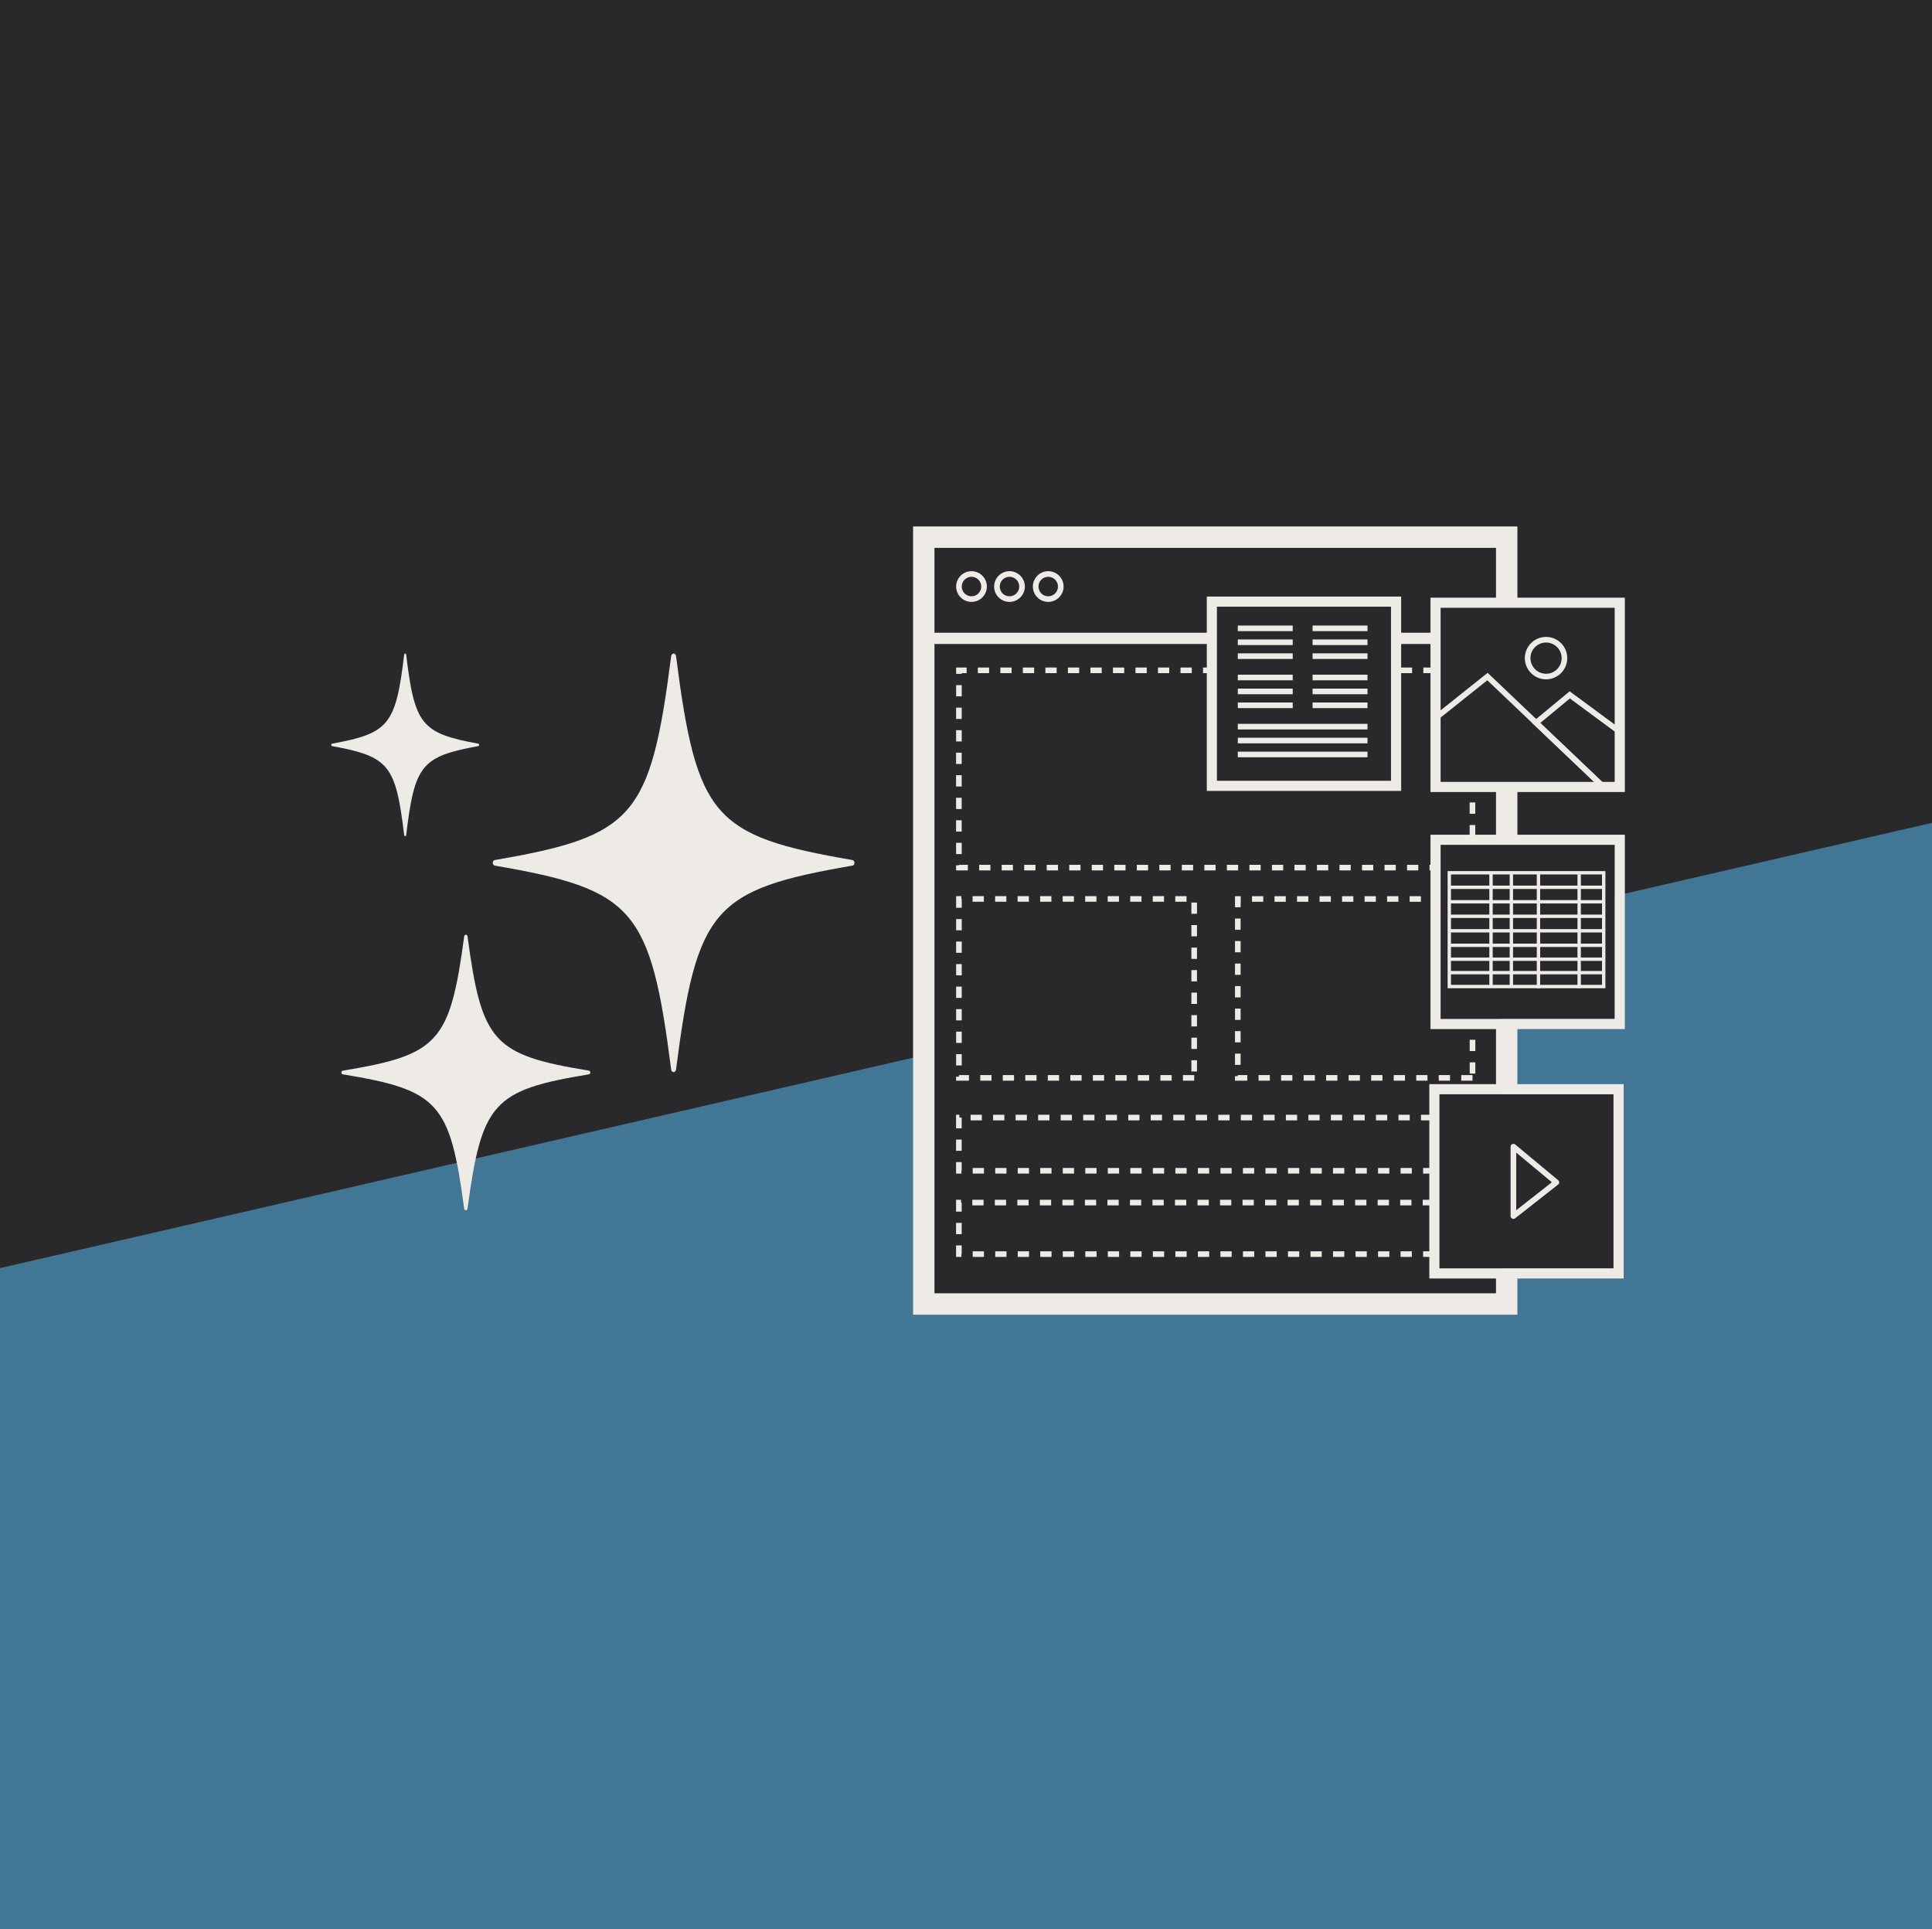 <?xml version="1.0" encoding="UTF-8"?>
<svg id="Layer_4_copy" data-name="Layer 4 copy" xmlns="http://www.w3.org/2000/svg" viewBox="0 0 640 639">
  <defs>
    <style>
      .cls-1 {
        fill: #eeeae6;
      }

      .cls-2 {
        fill: #417694;
      }

      .cls-3 {
        fill: #29292b;
      }
    </style>
  </defs>
  <rect class="cls-3" width="640" height="639"/>
  <polygon class="cls-2" points="643.68 271.72 -3.26 420.81 -3.26 639.72 643.68 643.29 643.68 271.72"/>
  <g>
    <path class="cls-1" d="m283.06,285.81c0,.47-.29.87-.7.93-46.11,7.92-51.57,14.26-58.42,67.59-.07.45-.41.81-.8.81s-.75-.34-.8-.81c-6.85-53.35-12.32-59.67-58.42-67.59-.39-.08-.7-.47-.7-.93s.29-.87.7-.93c46.11-7.92,51.57-14.26,58.42-67.59.07-.45.41-.81.8-.81s.75.34.8.81c6.85,53.35,12.32,59.67,58.42,67.59.39.08.7.47.7.93Z"/>
    <path class="cls-1" d="m158.72,246.74c0,.21-.12.38-.29.4-18.85,3.46-21.08,6.22-23.88,29.5-.03.2-.17.35-.33.35s-.31-.15-.33-.35c-2.8-23.28-5.04-26.04-23.88-29.5-.16-.03-.29-.21-.29-.4s.12-.38.29-.4c18.85-3.46,21.08-6.22,23.88-29.5.03-.2.17-.35.33-.35s.31.15.33.35c2.8,23.28,5.04,26.04,23.88,29.5.16.03.29.21.29.4Z"/>
    <path class="cls-1" d="m195.56,355.26c0,.31-.2.57-.48.61-31.73,5.22-35.49,9.39-40.21,44.49-.05.3-.28.54-.55.54s-.52-.22-.55-.54c-4.71-35.12-8.48-39.27-40.21-44.49-.27-.05-.48-.31-.48-.61s.2-.57.48-.61c31.73-5.22,35.49-9.39,40.21-44.49.05-.3.28-.54.55-.54s.52.22.55.54c4.71,35.12,8.48,39.27,40.21,44.49.27.05.48.31.48.61Z"/>
  </g>
  <g>
    <g>
      <rect class="cls-3" x="477.76" y="277.25" width="57.12" height="60.28"/>
      <rect class="cls-3" x="476.83" y="362.48" width="57.67" height="57.67"/>
      <rect class="cls-3" x="304.01" y="239.77" width="193.11" height="193.11"/>
    </g>
    <g id="CMS">
      <g>
        <path class="cls-1" d="m538.25,262.36h-64.38v-64.38h64.38v64.38h0Zm-61.03-3.36h57.67v-57.67h-57.67v57.67Z"/>
        <path class="cls-1" d="m533.51,261.62h-58.91v-24.23l18.2-14.52,40.71,38.75Zm-57.04-1.86h52.38l-36.16-34.42-16.22,12.95v21.47Z"/>
        <path class="cls-1" d="m537.5,261.62h-6.69l-23.38-22.25,12.54-10.38,17.52,12.93v19.69h0Zm-5.95-1.86h4.08v-16.89l-15.59-11.51-9.8,8.11,21.31,20.29Z"/>
        <path class="cls-1" d="m512.15,225.03c-3.88,0-7.03-3.16-7.03-7.03s3.16-7.03,7.03-7.03,7.03,3.16,7.03,7.03-3.15,7.03-7.03,7.03Zm0-12.19c-2.85,0-5.17,2.32-5.17,5.17s2.32,5.17,5.17,5.17,5.17-2.32,5.17-5.17-2.32-5.17-5.17-5.17Z"/>
      </g>
      <g>
        <path class="cls-1" d="m537.86,423.5h-64.38v-64.38h64.38v64.38Zm-61.03-3.36h57.67v-57.67h-57.67v57.67Z"/>
        <path class="cls-1" d="m501.34,403.74c-.14,0-.28-.03-.41-.09-.32-.16-.53-.48-.53-.84v-22.99c0-.36.21-.69.54-.84.33-.15.72-.1.99.13l14.23,11.83c.22.18.34.45.34.73,0,.28-.13.54-.36.72l-14.23,11.17c-.17.13-.37.2-.57.2Zm.93-21.94v19.09l11.81-9.27-11.81-9.82Z"/>
      </g>
      <g>
        <path class="cls-1" d="m464.15,261.99h-64.38v-64.38h64.38v64.38h0Zm-61.03-3.36h57.67v-57.67h-57.67v57.67Z"/>
        <g>
          <rect class="cls-1" x="410.04" y="207.21" width="18.19" height="1.86"/>
          <rect class="cls-1" x="410.04" y="211.82" width="18.19" height="1.86"/>
          <rect class="cls-1" x="410.04" y="216.42" width="18.19" height="1.86"/>
        </g>
        <g>
          <rect class="cls-1" x="434.81" y="207.21" width="18.19" height="1.86"/>
          <rect class="cls-1" x="434.81" y="211.82" width="18.19" height="1.86"/>
          <rect class="cls-1" x="434.81" y="216.42" width="18.19" height="1.86"/>
        </g>
        <g>
          <rect class="cls-1" x="410.04" y="223.49" width="18.19" height="1.86"/>
          <rect class="cls-1" x="410.04" y="228.1" width="18.19" height="1.86"/>
          <rect class="cls-1" x="410.04" y="232.7" width="18.19" height="1.86"/>
        </g>
        <g>
          <rect class="cls-1" x="434.81" y="223.49" width="18.19" height="1.86"/>
          <rect class="cls-1" x="434.81" y="228.1" width="18.19" height="1.86"/>
          <rect class="cls-1" x="434.81" y="232.7" width="18.19" height="1.86"/>
        </g>
        <g>
          <rect class="cls-1" x="410.04" y="239.77" width="42.96" height="1.86"/>
          <rect class="cls-1" x="410.04" y="244.37" width="42.96" height="1.86"/>
          <rect class="cls-1" x="410.04" y="248.98" width="42.96" height="1.86"/>
        </g>
      </g>
      <g>
        <rect class="cls-1" x="480.09" y="317.17" width="51.16" height="1.12"/>
        <rect class="cls-1" x="480.09" y="321.63" width="51.16" height="1.12"/>
        <g>
          <path class="cls-1" d="m538.25,340.88h-64.38v-64.38h64.38v64.38h0Zm-61.03-3.36h57.67v-57.67h-57.67v57.67Z"/>
          <path class="cls-1" d="m531.81,327.35h-52.27v-38.8h52.27v38.8Zm-51.16-1.12h50.04v-36.57h-50.04v36.57Z"/>
          <rect class="cls-1" x="480.09" y="293.35" width="51.16" height="1.12"/>
          <rect class="cls-1" x="480.09" y="298.15" width="51.16" height="1.12"/>
          <rect class="cls-1" x="480.09" y="302.96" width="51.16" height="1.12"/>
          <rect class="cls-1" x="480.09" y="307.76" width="51.16" height="1.12"/>
          <rect class="cls-1" x="480.09" y="312.57" width="51.16" height="1.12"/>
          <rect class="cls-1" x="493.36" y="289.1" width="1.12" height="38.06"/>
          <rect class="cls-1" x="500.1" y="289.1" width="1.12" height="38.06"/>
          <rect class="cls-1" x="509.08" y="288.92" width="1.12" height="38.43"/>
          <rect class="cls-1" x="522.56" y="289.59" width="1.12" height="37.68"/>
        </g>
      </g>
      <polygon class="cls-1" points="502.66 435.49 302.47 435.49 302.47 174.39 502.66 174.39 502.66 199.66 495.57 199.66 495.57 181.48 309.55 181.48 309.55 428.4 495.57 428.4 495.57 421.83 502.66 421.83 502.66 435.49"/>
      <rect class="cls-1" x="495.57" y="339.2" width="7.09" height="21.59"/>
      <rect class="cls-1" x="495.57" y="260.69" width="7.09" height="17.49"/>
      <rect class="cls-1" x="306.01" y="209.59" width="94.43" height="3.73"/>
      <rect class="cls-1" x="462.43" y="209.59" width="11.71" height="3.73"/>
      <path class="cls-1" d="m321.82,199.38c-2.81,0-5.09-2.29-5.09-5.09s2.29-5.09,5.09-5.09,5.09,2.29,5.09,5.09-2.28,5.09-5.09,5.09Zm0-8.32c-1.78,0-3.23,1.45-3.23,3.23s1.45,3.23,3.23,3.23,3.23-1.45,3.23-3.23-1.45-3.23-3.23-3.23Z"/>
      <path class="cls-1" d="m334.41,199.38c-2.81,0-5.09-2.29-5.09-5.09s2.29-5.09,5.09-5.09,5.09,2.29,5.09,5.09-2.29,5.09-5.09,5.09Zm0-8.32c-1.78,0-3.23,1.45-3.23,3.23s1.45,3.23,3.23,3.23,3.23-1.45,3.23-3.23-1.45-3.23-3.23-3.23Z"/>
      <path class="cls-1" d="m347.24,199.38c-2.81,0-5.09-2.29-5.09-5.09s2.29-5.09,5.09-5.09,5.09,2.29,5.09,5.09-2.28,5.09-5.09,5.09Zm0-8.32c-1.78,0-3.23,1.45-3.23,3.23s1.45,3.23,3.23,3.23,3.23-1.45,3.23-3.23-1.45-3.23-3.23-3.23Z"/>
      <path class="cls-1" d="m476.47,288.32h-2.92v-1.86h1.05v-.82h1.86v2.68Zm-6.64,0h-3.73v-1.86h3.73v1.86Zm-7.46,0h-3.73v-1.86h3.73v1.86Zm-7.46,0h-3.73v-1.86h3.73v1.86Zm-7.46,0h-3.73v-1.86h3.73v1.86Zm-7.46,0h-3.73v-1.86h3.73v1.86Zm-7.46,0h-3.73v-1.86h3.73v1.86Zm-7.46,0h-3.73v-1.86h3.73v1.86Zm-7.46,0h-3.73v-1.86h3.73v1.86Zm-7.46,0h-3.73v-1.86h3.73v1.86Zm-7.46,0h-3.73v-1.86h3.73v1.86Zm-7.46,0h-3.73v-1.86h3.73v1.86Zm-7.46,0h-3.73v-1.86h3.73v1.86Zm-7.46,0h-3.73v-1.86h3.73v1.86Zm-7.46,0h-3.73v-1.86h3.73v1.86Zm-7.46,0h-3.73v-1.86h3.73v1.86Zm-7.46,0h-3.73v-1.86h3.73v1.86Zm-7.46,0h-3.73v-1.86h3.73v1.86Zm-7.46,0h-3.73v-1.86h3.73v1.86Zm-7.46,0h-3.73v-1.86h3.73v1.86Zm-7.46,0h-3.73v-1.86h3.73v1.86Zm-7.46,0h-3.92v-1.68h.93v-.18h2.98v1.86h0Zm-2.05-5.41h-1.86v-3.73h1.86v3.73Zm157.88-1h-1.86v-4.66h3.16v1.86h-1.29v2.8Zm8.75-2.8h-3.73v-1.86h3.73v1.86Zm3.49-2.1h-1.86v-3.73h1.86v3.73Zm-170.13-1.56h-1.86v-3.73h1.86v3.73Zm170.13-5.9h-1.86v-3.73h1.86v3.73Zm-170.13-1.56h-1.86v-3.73h1.86v3.73Zm170.13-5.9h-1.86v-.85h-1.02v-1.86h2.88v2.71Zm-6.61-.85h-3.73v-1.86h3.73v1.86Zm-21.14,0h-3.73v-1.86h3.73v1.86Zm-7.46,0h-3.73v-1.86h3.73v1.86Zm-7.46,0h-3.73v-1.86h3.73v1.86Zm-7.46,0h-3.73v-1.86h3.73v1.86Zm-7.46,0h-3.73v-1.86h3.73v1.86Zm-7.46,0h-3.73v-1.86h3.73v1.86Zm-7.46,0h-3.73v-1.86h3.73v1.86Zm-7.46,0h-3.73v-1.86h3.73v1.86Zm-90.16-.72h-1.86v-3.73h1.86v3.73Zm83.79-.37h-1.86v-3.73h1.86v3.73Zm72.22-.73l-.04-3.73,1.86-.02.04,3.73-1.86.02Zm-11.49-1.65h-1.86s.03-3.74.03-3.74h1.86s-.03,3.74-.03,3.74Zm-144.52-4.71h-1.86v-3.73h1.86v3.73Zm83.79-.37h-1.86v-3.73h1.86v3.73Zm72.15-.73l-.04-3.73,1.86-.02.04,3.73-1.86.02Zm-11.35-1.65h-1.86s.03-3.74.03-3.74h1.86s-.03,3.74-.03,3.74Zm-144.58-4.71h-1.86v-3.73h1.86v3.73Zm83.79-.37h-1.86v-3.73h1.86v3.73Zm72.07-.73l-.04-3.73,1.86-.02.04,3.73-1.86.02Zm-11.22-1.65h-1.86s.03-3.74.03-3.74h1.86s-.03,3.74-.03,3.74Zm-144.64-4.71h-1.86v-3.73h1.86v3.73Zm83.79-.37h-1.86v-3.73h1.86v3.73Zm72-.73l-.04-3.73,1.86-.02.04,3.73-1.86.02Zm-11.08-1.65h-1.86s.03-3.74.03-3.74h1.86s-.03,3.74-.03,3.74Zm-144.7-4.71h-1.86v-3.73h1.86v3.73Zm83.79-.37h-1.86v-3.73h1.86v3.73Zm71.92-.73l-.04-3.73,1.86-.02.04,3.73-1.86.02Zm-10.94-1.65h-1.86s.03-3.74.03-3.74h1.86s-.03,3.74-.03,3.74Zm-144.77-4.71h-1.86v-2.11h3.48v1.86h-1.61v.25Zm156.56-.25h-3.65v-1.86h4.58v1s-.92,0-.92,0v.86h0Zm-7.38,0h-3.73v-1.86h3.73v1.86Zm-66.33,0h-2.92v-1.86h3.85v1.75h-.93v.12Zm-6.65,0h-3.73v-1.86h3.73v1.86Zm-7.46,0h-3.73v-1.86h3.73v1.86Zm-7.46,0h-3.73v-1.86h3.73v1.86Zm-7.46,0h-3.73v-1.86h3.73v1.86Zm-7.46,0h-3.73v-1.86h3.73v1.86Zm-7.46,0h-3.73v-1.86h3.73v1.86Zm-7.46,0h-3.73v-1.86h3.73v1.86Zm-7.46,0h-3.73v-1.86h3.73v1.86Zm-7.46,0h-3.73v-1.86h3.73v1.86Zm-7.46,0h-3.73v-1.86h3.73v1.86Z"/>
      <path class="cls-1" d="m475.15,388.75h-3.73v-1.86h3.73v1.86Zm-7.46,0h-3.73v-1.86h3.73v1.86Zm-7.46,0h-3.73v-1.86h3.73v1.86Zm-7.46,0h-3.73v-1.86h3.73v1.86Zm-7.46,0h-3.73v-1.86h3.73v1.86Zm-7.46,0h-3.73v-1.86h3.73v1.86Zm-7.46,0h-3.73v-1.86h3.73v1.86Zm-7.46,0h-3.73v-1.86h3.73v1.86Zm-7.46,0h-3.73v-1.86h3.73v1.86Zm-7.46,0h-3.73v-1.86h3.73v1.86Zm-7.46,0h-3.73v-1.86h3.73v1.86Zm-7.46,0h-3.73v-1.86h3.73v1.86Zm-7.46,0h-3.73v-1.86h3.73v1.86Zm-7.46,0h-3.73v-1.86h3.73v1.86Zm-7.46,0h-3.73v-1.86h3.73v1.86Zm-7.46,0h-3.73v-1.86h3.73v1.86Zm-7.46,0h-3.73v-1.86h3.73v1.86Zm-7.46,0h-3.73v-1.86h3.73v1.86Zm-7.46,0h-3.73v-1.86h3.73v1.86Zm-7.46,0h-3.73v-1.86h3.73v1.86Zm-7.46,0h-3.73v-1.86h3.73v1.86Zm-7.46,0h-1.78v-3.81h1.86v2.88h-.08v.93Zm157.58-4.33h-1.86v-3.73h1.86v3.73Zm-157.5-3.21h-1.86v-3.73h1.86v3.73Zm157.5-4.25h-1.86v-3.73h1.86v3.73Zm-157.5-3.21h-1.86v-4.49h1.1v.93h.76v3.56Zm155.88-2.63h-3.73v-1.86h3.73v1.86Zm-7.46,0h-3.73v-1.86h3.73v1.86Zm-7.46,0h-3.73v-1.86h3.73v1.86Zm-7.46,0h-3.73v-1.86h3.73v1.86Zm-7.46,0h-3.73v-1.86h3.73v1.86Zm-7.46,0h-3.73v-1.86h3.73v1.86Zm-7.46,0h-3.73v-1.86h3.73v1.86Zm-7.46,0h-3.73v-1.86h3.73v1.86Zm-7.46,0h-3.73v-1.86h3.73v1.86Zm-7.46,0h-3.73v-1.86h3.73v1.86Zm-7.46,0h-3.73v-1.86h3.73v1.86Zm-7.46,0h-3.73v-1.86h3.73v1.86Zm-7.46,0h-3.73v-1.86h3.73v1.86Zm-7.46,0h-3.73v-1.86h3.73v1.86Zm-7.46,0h-3.73v-1.86h3.73v1.86Zm-7.46,0h-3.73v-1.86h3.73v1.86Zm-7.46,0h-3.73v-1.86h3.73v1.86Zm-7.46,0h-3.73v-1.86h3.73v1.86Zm-7.46,0h-3.73v-1.86h3.73v1.86Zm-7.46,0h-3.73v-1.86h3.73v1.86Zm-7.46,0h-3.73v-1.86h3.73v1.86Z"/>
      <path class="cls-1" d="m475.15,416.35h-3.73v-1.86h3.73v1.86Zm-7.46,0h-3.73v-1.86h3.73v1.86Zm-7.46,0h-3.73v-1.86h3.73v1.86Zm-7.46,0h-3.73v-1.86h3.73v1.86Zm-7.46,0h-3.73v-1.86h3.73v1.86Zm-7.46,0h-3.73v-1.86h3.73v1.86Zm-7.46,0h-3.73v-1.86h3.73v1.86Zm-7.46,0h-3.73v-1.86h3.73v1.86Zm-7.46,0h-3.73v-1.86h3.73v1.86Zm-7.46,0h-3.73v-1.86h3.73v1.86Zm-7.46,0h-3.73v-1.86h3.73v1.86Zm-7.46,0h-3.73v-1.86h3.73v1.86Zm-7.46,0h-3.73v-1.86h3.73v1.86Zm-7.46,0h-3.73v-1.86h3.73v1.86Zm-7.46,0h-3.73v-1.86h3.73v1.86Zm-7.46,0h-3.73v-1.86h3.73v1.86Zm-7.46,0h-3.73v-1.86h3.73v1.86Zm-7.46,0h-3.73v-1.86h3.73v1.86Zm-7.46,0h-3.73v-1.86h3.73v1.86Zm-7.46,0h-3.73v-1.86h3.73v1.86Zm-7.46,0h-3.73v-1.86h3.73v1.86Zm-7.46,0h-1.78v-3.81h1.86v2.88h-.08v.93Zm157.58-3.2h-1.86v-3.73h1.86v3.73Zm-157.5-4.34h-1.86v-3.73h1.86v3.73Zm157.5-3.12h-1.86v-3.73h1.86v3.73Zm-157.5-4.34h-1.86v-3.93h1.66v.93h.2v3Zm156.45-2.07h-3.73v-1.86h3.73v1.86Zm-7.46,0h-3.73v-1.86h3.73v1.86Zm-7.46,0h-3.73v-1.86h3.73v1.86Zm-7.46,0h-3.73v-1.86h3.73v1.86Zm-7.46,0h-3.73v-1.86h3.73v1.86Zm-7.46,0h-3.73v-1.86h3.73v1.86Zm-7.46,0h-3.73v-1.86h3.73v1.86Zm-7.46,0h-3.73v-1.86h3.73v1.86Zm-7.46,0h-3.73v-1.86h3.73v1.86Zm-7.46,0h-3.73v-1.86h3.73v1.86Zm-7.46,0h-3.73v-1.86h3.73v1.86Zm-7.46,0h-3.73v-1.86h3.73v1.86Zm-7.46,0h-3.73v-1.86h3.73v1.86Zm-7.46,0h-3.73v-1.86h3.73v1.86Zm-7.46,0h-3.73v-1.86h3.73v1.86Zm-7.46,0h-3.73v-1.86h3.73v1.86Zm-7.46,0h-3.73v-1.86h3.73v1.86Zm-7.46,0h-3.73v-1.86h3.73v1.86Zm-7.46,0h-3.73v-1.86h3.73v1.86Zm-7.46,0h-3.73v-1.86h3.73v1.86Zm-7.46,0h-3.73v-1.86h3.73v1.86Z"/>
      <path class="cls-1" d="m395.59,357.98h-3.73v-1.86h3.73v1.86Zm-7.46,0h-3.73v-1.86h3.73v1.86Zm-7.46,0h-3.73v-1.86h3.73v1.86Zm-7.46,0h-3.73v-1.86h3.73v1.86Zm-7.46,0h-3.73v-1.86h3.73v1.86Zm-7.46,0h-3.73v-1.86h3.73v1.86Zm-7.46,0h-3.73v-1.86h3.73v1.86Zm-7.46,0h-3.73v-1.86h3.73v1.86Zm-7.46,0h-3.73v-1.86h3.73v1.86Zm-7.46,0h-3.73v-1.86h3.73v1.86Zm-7.46,0h-4.27v-1.33h.93v-.54h3.33v1.86Zm75.53-3.06h-1.86v-3.73h1.86v3.73Zm-77.93-2h-1.86v-3.73h1.86v3.73Zm77.93-5.46h-1.86v-3.73h1.86v3.73Zm-77.93-2h-1.86v-3.73h1.86v3.73Zm77.93-5.46h-1.86v-3.73h1.86v3.73Zm-77.93-2h-1.86v-3.73h1.86v3.73Zm77.93-5.46h-1.86v-3.73h1.86v3.73Zm-77.93-2h-1.86v-3.73h1.86v3.73Zm77.93-5.46h-1.86v-3.73h1.86v3.73Zm-77.93-2h-1.86v-3.73h1.86v3.73Zm77.93-5.46h-1.86v-3.73h1.86v3.73Zm-77.93-2h-1.86v-3.73h1.86v3.73Zm77.93-5.46h-1.86v-3.73h1.86v3.73Zm-77.93-2h-1.86v-3.73h1.86v3.73Zm77.93-5.46h-1.86v-3.73h1.86v3.73Zm-77.93-2h-1.86v-3.86h1.73v.93h.13v2.93Zm74.46-2h-3.73v-1.86h3.73v1.86Zm-7.46,0h-3.73v-1.86h3.73v1.86Zm-7.46,0h-3.73v-1.86h3.73v1.86Zm-7.46,0h-3.73v-1.86h3.73v1.86Zm-7.46,0h-3.73v-1.86h3.73v1.86Zm-7.46,0h-3.73v-1.86h3.73v1.86Zm-7.46,0h-3.73v-1.86h3.73v1.86Zm-7.46,0h-3.73v-1.86h3.73v1.86Zm-7.46,0h-3.73v-1.86h3.73v1.86Zm-7.46,0h-3.73v-1.86h3.73v1.86Z"/>
      <path class="cls-1" d="m487.79,357.98h-3.73v-1.86h3.73v1.86Zm-7.46,0h-3.73v-1.86h3.73v1.86Zm-7.46,0h-3.73v-1.86h3.73v1.86Zm-7.46,0h-3.73v-1.86h3.73v1.86Zm-7.46,0h-3.73v-1.86h3.73v1.86Zm-7.46,0h-3.73v-1.86h3.73v1.86Zm-7.46,0h-3.73v-1.86h3.73v1.86Zm-7.46,0h-3.73v-1.86h3.73v1.86Zm-7.46,0h-3.73v-1.86h3.73v1.86Zm-7.46,0h-3.73v-1.86h3.73v1.86Zm-7.46,0h-4.09v-1.51h.93v-.36h3.16v1.86Zm75.53-2.36h-1.86v-3.73h1.86v3.73Zm-77.75-2.88h-1.86v-3.73h1.86v3.73Zm77.75-4.58h-1.86v-3.73h1.86v3.73Zm-77.75-2.88h-1.86v-3.73h1.86v3.73Zm77.75-4.58h-1.86v-.25l-1.67-.05.05-1.86,3.48.1v2.06h0Zm-7.26-.4l-3.73-.11.05-1.86,3.73.11-.05,1.86Zm-70.49-2.47h-1.86v-3.73h1.86v3.73Zm65.5-.15h-1.86v-3.73h1.86v3.73Zm-65.5-7.31h-1.86v-3.73h1.86v3.73Zm65.5-.15h-1.86v-3.73h1.86v3.73Zm-65.5-7.31h-1.86v-3.73h1.86v3.73Zm65.5-.15h-1.86v-3.73h1.86v3.73Zm-65.5-7.31h-1.86v-3.73h1.86v3.73Zm65.5-.15h-1.86v-3.73h1.86v3.73Zm-65.5-7.31h-1.86v-3.73h1.86v3.73Zm65.5-.15h-1.86v-3.73h1.86v3.73Zm-65.5-7.31h-1.86v-3.68h1.91v1.86h-.04v1.82Zm65.5-.15h-1.86v-1.67h-.19v-1.86h2.06v3.54Zm-5.78-1.67h-3.73v-1.86h3.73v1.86Zm-7.46,0h-3.73v-1.86h3.73v1.86Zm-7.46,0h-3.73v-1.86h3.73v1.86Zm-7.46,0h-3.73v-1.86h3.73v1.86Zm-7.46,0h-3.73v-1.86h3.73v1.86Zm-7.46,0h-3.73v-1.86h3.73v1.86Zm-7.46,0h-3.73v-1.86h3.73v1.86Zm-7.46,0h-3.73v-1.86h3.73v1.86Z"/>
    </g>
  </g>
</svg>
